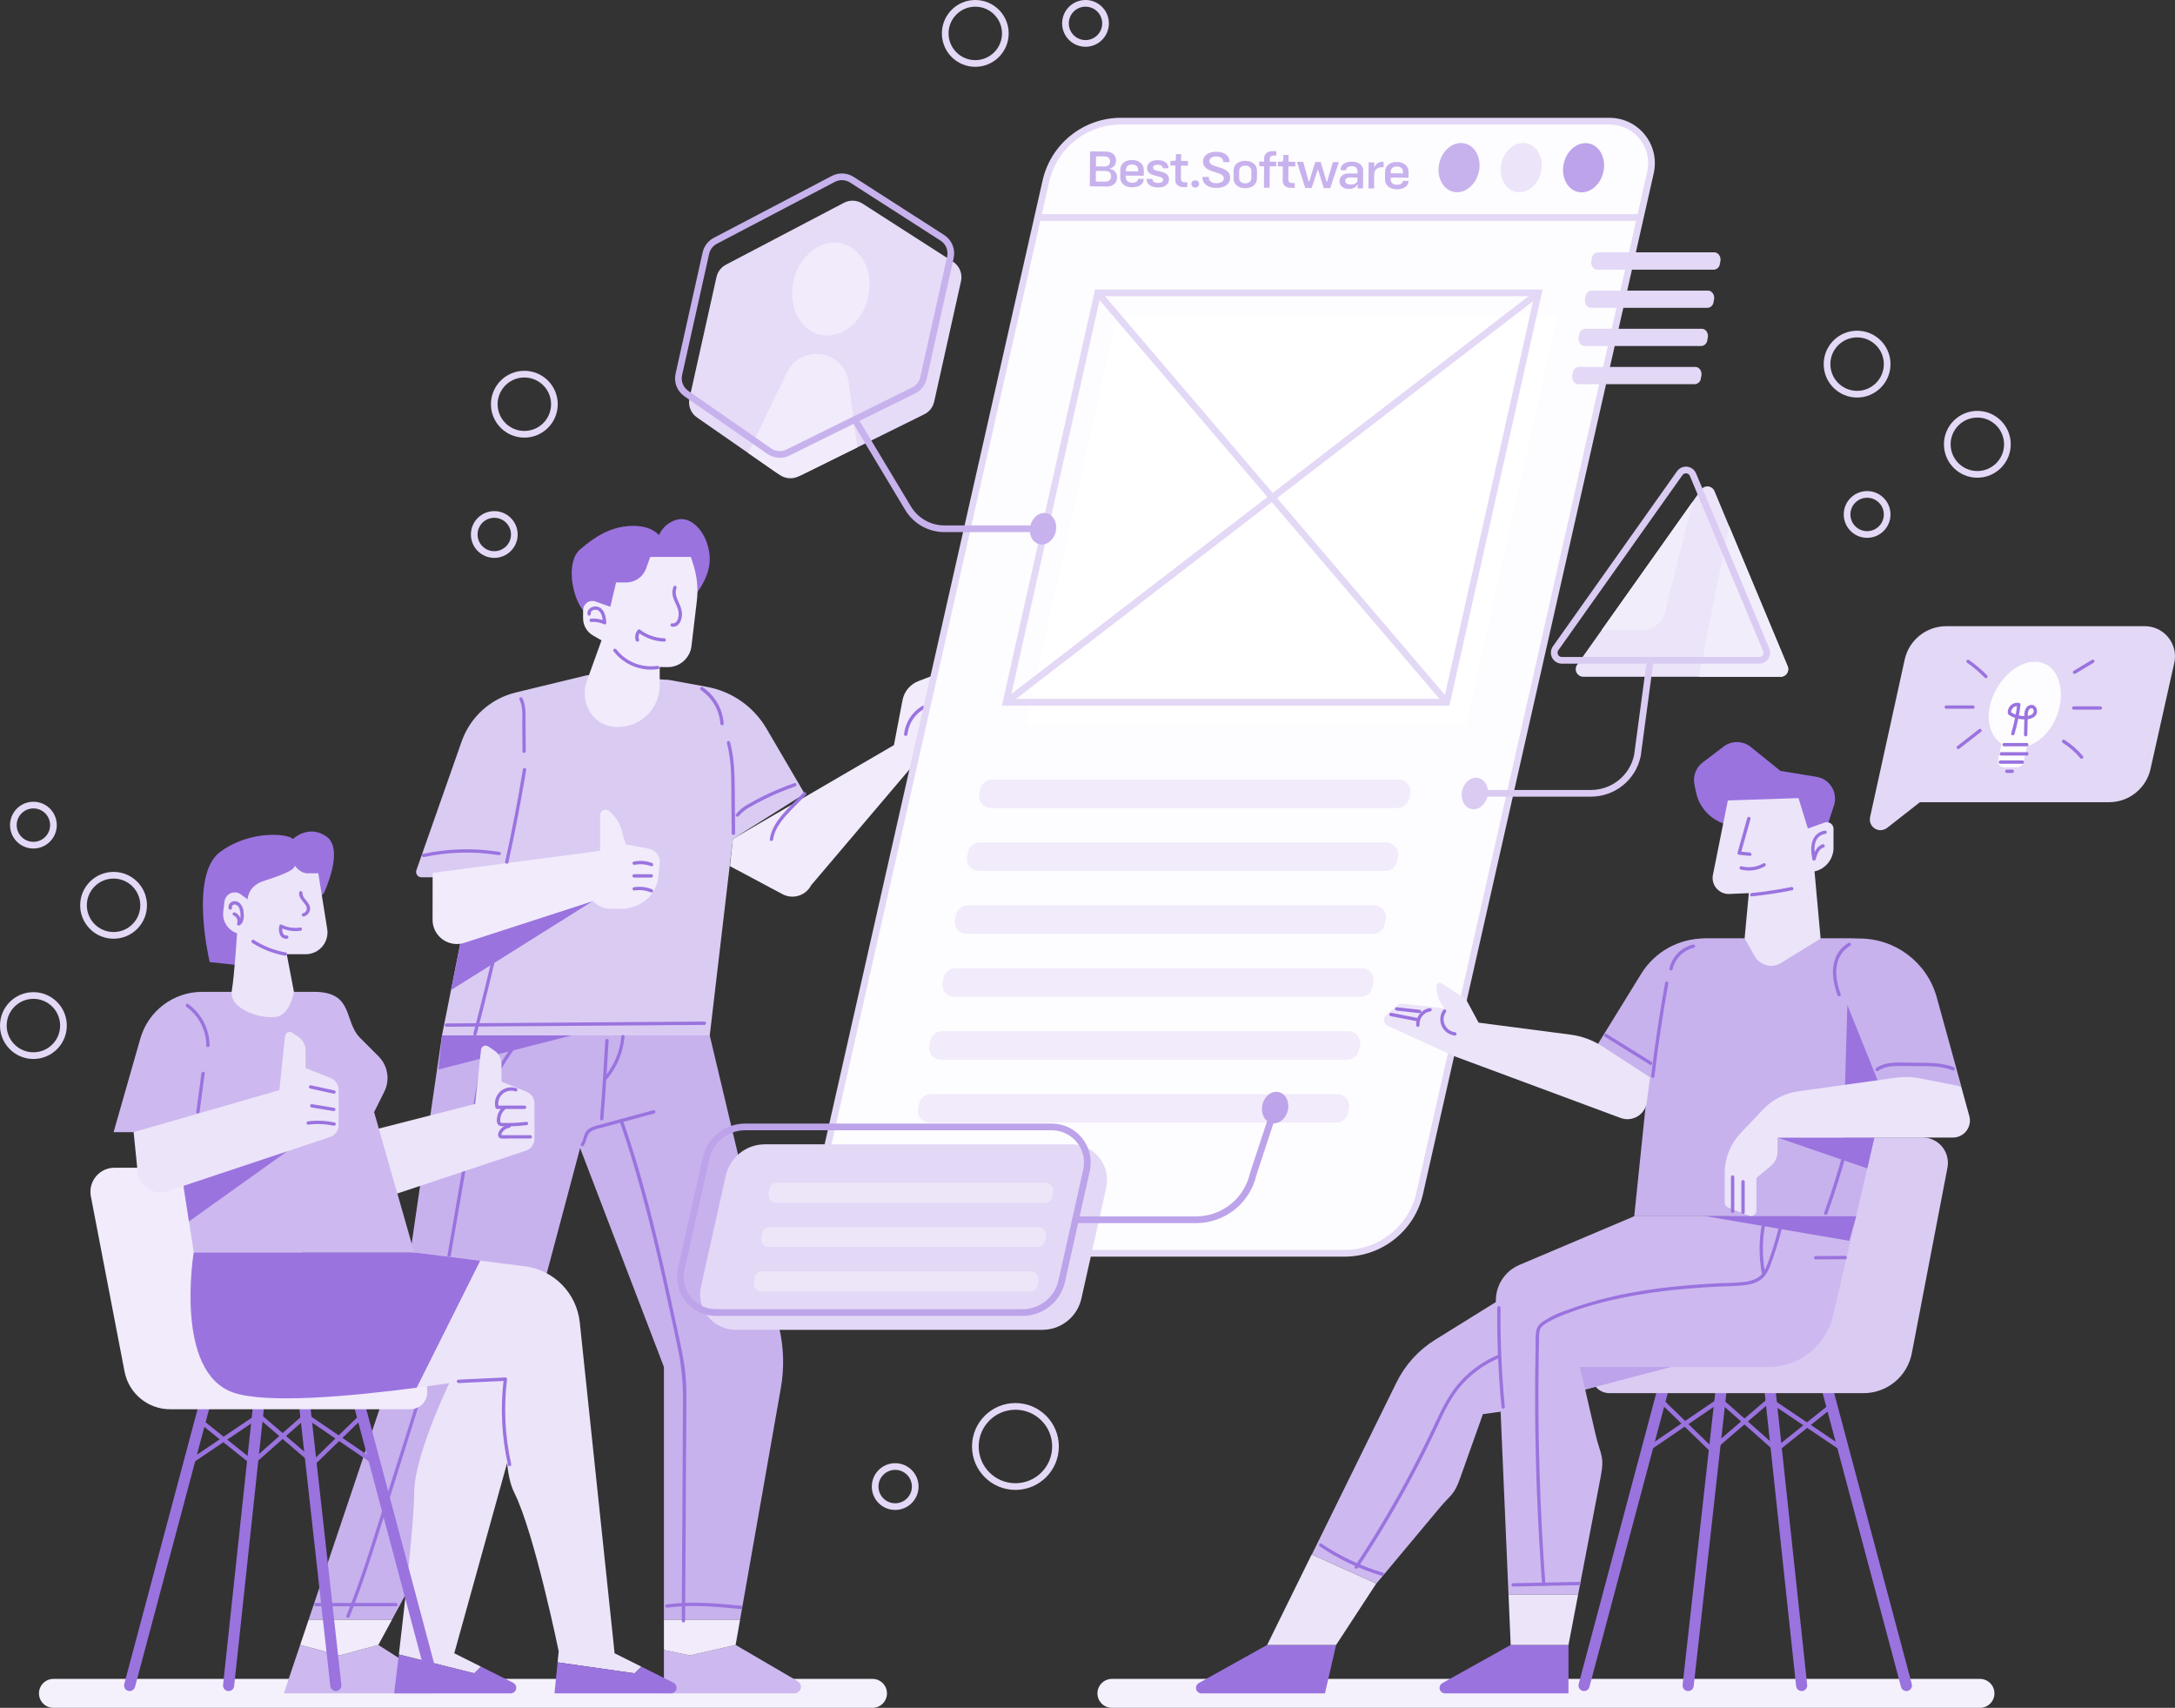 <?xml version="1.0" encoding="UTF-8"?> <svg xmlns="http://www.w3.org/2000/svg" id="Layer_1" width="976.73" height="766.86" viewBox="0 0 976.73 766.86"><rect x="0" y="0" width="976.73" height="766.86" fill="#333333" stroke="none"/><g id="a"><line x1="889.14" y1="760.36" x2="499.33" y2="760.36" style="fill:none; stroke:#f5f1fc; stroke-linecap:round; stroke-miterlimit:10; stroke-width:13px;"></line><line x1="391.81" y1="760.36" x2="24" y2="760.36" style="fill:none; stroke:#f5f1fc; stroke-linecap:round; stroke-miterlimit:10; stroke-width:13px;"></line><path d="M361.34,356.41l-17.13-29.26c-5.76-9.85-15.53-16.69-26.75-18.74l-17.07-3.12-36.58-2.15-32.21,7.8c-11.28,2.73-20.42,10.99-24.27,21.94l-20.33,57.83c-.45,1.25.21,2.63,1.46,3.08.26.09.53.14.81.14h23.35l-14.14,71h120.25l10.38-88.22,32.23-20.3h0Z" style="fill:#dacbf3;"></path><path d="M309.79,270.01s9.55-9.47,8.91-19.92-7.72-18.16-14.15-16.88c-3.85.83-7.07,3.47-8.64,7.08,0,0-3.19-4.43-12.38-4.15s-16.3,4.75-23,10.55-3.42,21.85,1.35,27.33,21.51,8.89,21.51,8.89l26.4-12.9h0Z" style="fill:#9a73df;"></path><path d="M312.93,269.8l-2.41,20.3c-.66,5.46-5.33,9.54-10.83,9.45l-3.43-.05v8.05c.08,9.99-7.69,18.28-17.66,18.86h-1.08c-4.52.2-8.86-1.8-11.64-5.37-3.37-4.41-4.23-10.24-2.28-15.44l6.52-18.06-3.81-2.19c-2.76-1.59-4.46-4.53-4.46-7.72v-3.64c0-2.29,1.86-4.15,4.15-4.15.47,0,.94.08,1.39.24l6.69,2.37,2.58-10.93h4.61c3.97,0,7.51-2.49,8.85-6.22l1.89-5.24h18.23l1.13,3.55c1.67,5.22,2.21,10.74,1.56,16.19h0Z" style="fill:#f1ebfb;"></path><polygon points="202.54 444.56 206.69 423.74 266.29 404.55 202.54 444.56" style="fill:#9a73df;"></polygon><path d="M194.29,391.94l75.21-9.9v-16c.01-1.36,1.12-2.45,2.48-2.44.55,0,1.09.19,1.52.54h0c2.72,2.22,4.69,5.22,5.65,8.6l1.83,6.38,10.34,1.93c3.12.58,5.27,3.45,4.95,6.61l-.61,5.94c-.67,6.6-5.39,12.08-11.82,13.72l-2.86.73h-6.78c-3.01,0-5.89-1.25-7.94-3.46h0l-57.74,18.76c-5.72,1.86-11.86-1.27-13.73-6.99-.35-1.09-.54-2.23-.53-3.37l.03-21.05h0Z" style="fill:#f1ebfb;"></path><path d="M350.66,623.25l-18.32,104.06h-34.19v-113.52l-37.64-98.29-27.22,102.22c-1.37,5.16-3.35,10.13-5.9,14.82l-51.39,94.77h-37.41l38.21-113.52,21.68-148.87h120.24l31.13,131c2.13,8.96,2.4,18.26.81,27.33Z" style="fill:#c7b2ed;"></path><path d="M194,760.36h-66.53l7.33-21.78,17.71,4.74,17.39-4.7,25.64,16.34c1.36.87,1.76,2.68.89,4.05-.53.83-1.45,1.34-2.43,1.35h0Z" style="fill:#cdb9ef;"></path><path d="M356.75,760.36h-58.6v-19.5l11.64,2.46,20.56-4.7,27.88,16.28c1.4.82,1.87,2.61,1.05,4.01-.53.9-1.49,1.45-2.53,1.45h0Z" style="fill:#cdb9ef;"></path><polygon points="176.03 727.31 169.9 738.62 152.51 743.32 134.8 738.58 138.59 727.31 176.03 727.31" style="fill:#f1ebfb;"></polygon><polygon points="332.34 727.31 330.35 738.62 309.79 743.32 298.15 740.86 298.15 727.31 332.34 727.31" style="fill:#f1ebfb;"></polygon><path d="M329.11,376.7l72.33-42.13,3.86-20.21c.75-3.9,3.47-7.14,7.18-8.55l7-2.67-9,39.91-46.22,54.45c-2.4,4.64-8.11,6.46-12.75,4.06-.04-.02-.07-.04-.11-.06l-23.6-12.57,1.31-12.23Z" style="fill:#f1ebfb;"></path><path d="M234.85,345.35c-2.27,13.92-4.94,27.77-8,41.54-.21.94,1.24,1.34,1.44.4,3.03-13.77,5.7-27.61,8-41.54.16-.94-1.29-1.35-1.44-.4Z" style="fill:#9a73df;"></path><path d="M330.13,374.2c-.06-7.06-.09-14.12-.18-21.18-.08-6.65-.36-13.35-2.1-19.8-.14-.39-.58-.59-.96-.44-.34.13-.54.48-.48.84,1.73,6.44,2,13.12,2,19.76.07,6.94.12,13.88.17,20.82,0,.41.34.75.75.75s.75-.34.75-.75h.05Z" style="fill:#9a73df;"></path><path d="M314.76,309.9c5.04,3.41,8.26,8.93,8.74,15,.07,1,1.57,1,1.5,0-.48-6.61-3.98-12.64-9.48-16.34-.81-.54-1.56.76-.76,1.3v.04h0Z" style="fill:#9a73df;"></path><path d="M233.32,314.16c1.66,3.31,1.19,7.45,1.22,11l.08,12.15c0,.41.34.75.75.75s.75-.34.75-.75l-.12-12.81c0-3.69.29-7.66-1.42-11.06-.43-.86-1.72-.1-1.29.76l.03-.04h0Z" style="fill:#9a73df;"></path><path d="M190.38,384.85c11.05-2.37,22.44-2.67,33.6-.86.94.16,1.35-1.29.4-1.44-11.42-1.86-23.09-1.57-34.4.86-.94.2-.54,1.65.4,1.44Z" style="fill:#9a73df;"></path><path d="M356.78,351.63c-4.9,1.68-9.69,3.69-14.33,6-2.26,1.12-4.5,2.32-6.68,3.6-2.04,1.09-3.83,2.59-5.27,4.39-.57.78.73,1.53,1.3.76,1.45-1.74,3.24-3.16,5.27-4.17,2.11-1.21,4.27-2.36,6.45-3.44,4.42-2.18,8.98-4.08,13.65-5.68.91-.32.52-1.77-.39-1.45h0Z" style="fill:#9a73df;"></path><path d="M200.45,461.04l45.23-.33,45.23-.33,25.42-.18c.41,0,.75-.34.75-.75s-.34-.75-.75-.75l-45.23.32-45.23.33-25.42.19c-.41,0-.75.34-.75.75s.34.75.75.75h0Z" style="fill:#9a73df;"></path><path d="M222.76,422.5c-3.17,13.93-6.57,27.79-10.19,41.6-.08.41.19.8.6.88.36.07.71-.13.84-.48,3.63-13.81,7.02-27.68,10.19-41.61.22-.94-1.23-1.34-1.44-.4h0Z" style="fill:#9a73df;"></path><path d="M262,514.5c1.58-1.93,1.24-5,3.4-6.47,1.24-.71,2.59-1.2,4-1.46l4.84-1.31,19.53-5.29c.4-.11.64-.52.52-.92-.11-.4-.52-.64-.92-.53l-20.25,5.49-5,1.34c-1.27.29-2.48.78-3.59,1.46-.99.7-1.73,1.69-2.11,2.83-.47,1.26-.6,2.73-1.48,3.8-.61.74.45,1.8,1.06,1.06h0Z" style="fill:#9a73df;"></path><path d="M271.82,467.22c-.63,11.71-1.41,23.41-2.35,35.12-.08,1,1.43,1,1.5,0,.94-11.7,1.72-23.41,2.35-35.12.05-1-1.45-1-1.5,0Z" style="fill:#9a73df;"></path><path d="M279,465.5c-.57,6.58-3.15,12.82-7.39,17.88-.62.74.44,1.8,1.06,1.06,4.48-5.36,7.19-11.98,7.78-18.94.09-1-1.41-1-1.5,0h.05Z" style="fill:#9a73df;"></path><path d="M217.38,468.22c-2.95,17.13-5.89,34.25-8.84,51.37-2.95,17.12-5.91,34.33-8.89,51.62-2.89,16.83-5.22,33.81-10.17,50.19-5,16.57-10.35,33.06-15.54,49.58-5.12,16.32-10,32.76-16.12,48.75-.74,1.94-1.51,3.88-2.29,5.81-.36.9,1.09,1.29,1.45.4,6.38-15.74,11.33-32,16.41-48.19,5.22-16.67,10.44-33.31,15.67-49.94,2.63-8.02,4.81-16.18,6.51-24.44,1.63-8.45,3-17,4.44-25.44,2.95-17.12,5.89-34.24,8.84-51.36l8.88-51.62,1.09-6.33c.16-.94-1.28-1.35-1.44-.4h0Z" style="fill:#9a73df;"></path><path d="M213.82,497.86c2.9-3.47,5.12-7.55,7.42-11.42,2.78-4.69,5.5-9.43,8.65-13.88,1.23-1.88,2.7-3.6,4.36-5.12.73-.63-.33-1.68-1.06-1.06-1.45,1.31-2.75,2.79-3.86,4.4-1.51,2.05-2.89,4.18-4.24,6.34-2.89,4.64-5.58,9.41-8.47,14.06-1.15,1.96-2.44,3.84-3.86,5.62-.62.73.44,1.8,1.06,1.06h0Z" style="fill:#9a73df;"></path><path d="M278.24,503.41c4.8,13.73,8.86,27.71,12.48,41.79s6.81,28.31,9.89,42.54c1.54,7.16,3.19,14.31,4.53,21.5,1.24,7.37,1.76,14.85,1.56,22.32-.09,15.14-.17,30.28-.26,45.42l-.27,45.2v5.6c0,.41.34.75.75.75s.75-.34.75-.75h0l.27-45.43.26-45.42c0-7.41.31-14.87-.64-22.23s-2.71-14.47-4.25-21.65c-3.06-14.31-6.2-28.6-9.73-42.8s-7.46-28.27-12.11-42.12c-.58-1.71-1.16-3.42-1.75-5.11-.32-.91-1.77-.52-1.45.39h-.03Z" style="fill:#9a73df;"></path><path d="M299.66,721.87c10.94-1.48,22-.43,32.94.6,1,.09.95-1.41,0-1.5-11.08-1.05-22.25-2.05-33.34-.55-.95.13-.55,1.58.4,1.45Z" style="fill:#9a73df;"></path><path d="M141.83,721.25h36c.41,0,.75-.34.75-.75s-.34-.75-.75-.75h-36c-.41,0-.75.34-.75.75s.34.75.75.75Z" style="fill:#9a73df;"></path><path d="M285,388.32c2.47-.5,5.04-.29,7.39.62.4.11.81-.12.92-.52.1-.4-.13-.8-.52-.92-2.61-.99-5.46-1.2-8.19-.63-.95.19-.55,1.64.4,1.45h0Z" style="fill:#9a73df;"></path><path d="M284.76,394.04h7.71c.41,0,.75-.34.75-.75s-.34-.75-.75-.75h-7.71c-.41,0-.75.34-.75.75s.34.75.75.75Z" style="fill:#9a73df;"></path><path d="M285,399.83c2.48-.37,5.01-.07,7.33.88.4.11.81-.12.93-.52.09-.4-.14-.81-.53-.93-2.58-1.02-5.38-1.33-8.12-.88-.4.11-.64.53-.53.93.12.39.52.62.92.52Z" style="fill:#9a73df;"></path><path d="M360.81,355.88c-3.06,3.34-6.44,6.36-9.37,9.82-2.75,3.24-5.18,6.89-5.75,11.19-.12,1,1.38.94,1.5,0,.54-4.14,3.2-7.73,5.87-10.79s5.94-6,8.81-9.16c.65-.71-.41-1.77-1.06-1.06h0Z" style="fill:#9a73df;"></path><path d="M407.51,329.7c.52-4.79,3.3-9.04,7.49-11.42.36-.21.48-.67.27-1.03-.21-.36-.67-.48-1.03-.27-4.64,2.66-7.7,7.4-8.24,12.72-.09,1,1.41.95,1.5,0h.01Z" style="fill:#9a73df;"></path><path d="M295.16,298.98c-7,1.03-14.02-1.78-18.37-7.37-.58-.75-1.88,0-1.3.76,4.72,6.14,12.41,9.23,20.07,8.06.95-.15.54-1.6-.4-1.45h0Z" style="fill:#9a73df;"></path><path d="M265.34,275.44v-.11c0-.12,0,.11,0,0v-.21c0-.12,0,.11,0,0s0-.07,0-.1.09-.27,0-.13l.09-.17s.13-.19.09-.14l.1-.11.2-.18c.06-.06,0,0,0,0l.12-.08c.06-.04.12-.08.19-.11.07-.04.14-.08.22-.12.08,0,0,0,0,0l.14-.05c.17-.05.34-.1.51-.13,0,0,.22,0,.11,0h.3c.62-.04,1.22.19,1.65.63.59.6,1.01,1.35,1.22,2.16.27.98.44,1.99.51,3l1.13-.65c-2.01-.93-4.23-1.34-6.44-1.17-.41,0-.75.34-.75.75s.34.75.75.75c1.95-.16,3.9.19,5.68,1,.46.22,1.19,0,1.13-.64-.2-2.19-.51-4.7-2.21-6.29-1.46-1.33-3.68-1.39-5.21-.14-.83.62-1.23,1.67-1,2.69.21.94,1.66.54,1.45-.4l.02-.05h0Z" style="fill:#9a73df;"></path><path d="M302.48,263.4c-.68,1.67-.69,3.54-.05,5.23.59,1.83,1.65,3.5,2.14,5.36s.18,6.22-2.74,5.92c-1-.1-.95,1.4,0,1.5,3.2.33,4.52-3.25,4.46-5.87-.15-1.75-.66-3.45-1.49-5-.86-1.94-1.94-4.29-1-6.4.38-.88-.91-1.64-1.29-.76l-.03.02h0Z" style="fill:#9a73df;"></path><path d="M298.26,286.6c-3.95-.15-7.77-1.51-10.92-3.9-.3-.17-.67-.12-.91.12-1.12,1.32-1.47,3.13-.91,4.77.32.91,1.77.52,1.45-.4-.42-1.12-.21-2.38.53-3.31l-.91.12c3.38,2.53,7.45,3.96,11.67,4.1,1,0,1-1.46,0-1.5Z" style="fill:#9a73df;"></path><polygon points="198.48 464.92 256.69 464.92 196.9 480.23 198.48 464.92" style="fill:#9a73df;"></polygon><path d="M384.39,562.76h219.47c16.2-.03,30.22-11.29,33.73-27.11l103.61-458.26c2.28-10.18-4.13-20.27-14.3-22.55-1.33-.3-2.7-.45-4.07-.45h-219.47c-16.2.03-30.21,11.29-33.73,27.1l-103.63,458.21c-2.3,10.18,4.08,20.29,14.25,22.59,1.36.31,2.74.46,4.14.47h0Z" style="fill:#fdfcfe; stroke:#e3d8f6; stroke-miterlimit:10; stroke-width:3px;"></path><line x1="736.66" y1="97.66" x2="466" y2="97.66" style="fill:none; stroke:#e3d8f6; stroke-miterlimit:10; stroke-width:3px;"></line><ellipse cx="711.13" cy="75.31" rx="11.15" ry="9.09" transform="translate(471.66 749.13) rotate(-76.48)" style="fill:#bca3ea;"></ellipse><path d="M674.31,73.09c-1.46,6,1.31,11.81,6.19,13s10-2.67,11.47-8.66-1.3-11.8-6.18-13-10.02,2.68-11.48,8.66Z" style="fill:#ece4f9;"></path><path d="M646.38,73.09c-1.46,6,1.31,11.81,6.18,13s10-2.67,11.48-8.66-1.31-11.8-6.18-13-10.02,2.68-11.48,8.66Z" style="fill:#c7b2ed;"></path><path d="M445,362.8h182.6c2.49-.01,4.65-1.75,5.19-4.18l.46-2.07c.65-2.88-1.15-5.74-4.03-6.39-.38-.09-.77-.13-1.16-.13h-182.57c-2.49,0-4.65,1.74-5.19,4.17l-.46,2.08c-.65,2.88,1.15,5.74,4.03,6.39.37.08.75.13,1.13.13Z" style="fill:#f1ebfb;"></path><path d="M439.53,391.05h182.57c2.49,0,4.65-1.74,5.19-4.17l.46-2.08c.65-2.88-1.15-5.74-4.03-6.39-.38-.09-.77-.13-1.16-.13h-182.56c-2.5,0-4.66,1.74-5.2,4.18l-.46,2.08c-.65,2.87,1.15,5.73,4.02,6.38.38.09.78.13,1.17.13h0Z" style="fill:#f1ebfb;"></path><path d="M434,419.31h182.6c2.49,0,4.65-1.74,5.19-4.17l.47-2.08c.65-2.88-1.17-5.74-4.05-6.39-.38-.08-.76-.13-1.15-.13h-182.56c-2.49,0-4.65,1.74-5.19,4.17l-.47,2.08c-.65,2.88,1.15,5.74,4.03,6.39.37.08.75.13,1.13.13h0Z" style="fill:#f1ebfb;"></path><path d="M428.53,447.56h182.57c2.49,0,4.65-1.74,5.19-4.17l.47-2.08c.65-2.87-1.15-5.73-4.02-6.38-.38-.09-.78-.13-1.17-.13h-182.57c-2.49,0-4.65,1.74-5.19,4.17l-.47,2.08c-.65,2.87,1.15,5.73,4.02,6.38.38.09.78.13,1.17.13h0Z" style="fill:#f1ebfb;"></path><path d="M422.48,475.82h182.57c2.49,0,4.65-1.74,5.19-4.17l.47-2.08c.65-2.88-1.17-5.74-4.05-6.39-.38-.08-.76-.13-1.15-.13h-182.51c-2.49,0-4.65,1.74-5.19,4.17l-.47,2.08c-.65,2.88,1.15,5.74,4.03,6.39.37.08.74.13,1.11.13h0Z" style="fill:#f1ebfb;"></path><path d="M417.54,504.07h182.57c2.49,0,4.65-1.74,5.19-4.17l.46-2.08c.65-2.87-1.15-5.73-4.02-6.38-.38-.09-.78-.13-1.17-.13h-182.57c-2.49,0-4.65,1.74-5.19,4.17l-.46,2.08c-.65,2.87,1.15,5.73,4.02,6.38.38.09.78.13,1.17.13Z" style="fill:#f1ebfb;"></path><polygon points="460.47 325.5 658.35 325.5 699.5 141.68 501.62 141.68 460.47 325.5" style="fill:#fff;"></polygon><polygon points="451.81 315.32 649.69 315.32 690.84 131.5 492.96 131.5 451.81 315.32" style="fill:none; stroke:#e3d8f6; stroke-miterlimit:10; stroke-width:3px;"></polygon><line x1="492.96" y1="131.5" x2="649.69" y2="315.32" style="fill:none; stroke:#e3d8f6; stroke-miterlimit:10; stroke-width:3px;"></line><line x1="690.84" y1="131.5" x2="451.81" y2="315.32" style="fill:none; stroke:#e3d8f6; stroke-miterlimit:10; stroke-width:3px;"></line><path d="M717.33,121.1h52.32c1.39-.09,2.52-1.15,2.69-2.53l.24-1.26c.39-2-.92-4-2.69-4h-52.32c-1.39.09-2.51,1.15-2.68,2.53l-.25,1.26c-.38,2.07.93,4,2.69,4Z" style="fill:#e3d8f6;"></path><path d="M714.49,138.23h52.32c1.39-.09,2.51-1.15,2.68-2.53l.25-1.26c.38-2-.93-3.95-2.69-3.95h-52.32c-1.39.09-2.52,1.15-2.69,2.53l-.24,1.26c-.39,2.03.92,3.95,2.69,3.95Z" style="fill:#e3d8f6;"></path><path d="M711.64,155.37h52.36c1.39-.09,2.52-1.15,2.69-2.53l.24-1.27c.39-2-.92-3.95-2.69-3.95h-52.36c-1.39.09-2.52,1.15-2.69,2.53l-.24,1.26c-.38,2.03.93,3.96,2.69,3.96Z" style="fill:#e3d8f6;"></path><path d="M708.8,172.5h52.32c1.38-.09,2.51-1.15,2.68-2.53l.24-1.26c.39-2-.92-3.95-2.68-3.95h-52.36c-1.39.09-2.52,1.15-2.69,2.53l-.24,1.26c-.35,2.02.93,3.95,2.73,3.95Z" style="fill:#e3d8f6;"></path><ellipse cx="662.3" cy="356.29" rx="7.14" ry="5.82" transform="translate(161.05 916.94) rotate(-76.48)" style="fill:#dacbf3;"></ellipse><path d="M711,303.88h88.61c1.89,0,3.42-1.54,3.42-3.42,0-.45-.09-.9-.27-1.32l-32.85-78.64c-.73-1.74-2.73-2.57-4.47-1.84-.59.25-1.11.66-1.48,1.18l-55.73,78.66c-1.08,1.55-.71,3.68.84,4.76.57.4,1.24.61,1.93.62h0Z" style="fill:#ece4f9;"></path><path d="M799.63,303.88c1.89,0,3.42-1.54,3.42-3.42,0-.45-.09-.9-.27-1.32l-26.33-63-13.51,67.74h36.69Z" style="fill:#f2edfb;"></path><path d="M719.27,282.91h18.27c4.79,0,8.96-3.26,10.12-7.9l12.41-49.67-40.8,57.57Z" style="fill:#f2edfb;"></path><path d="M701.39,296.5h88.61c1.89,0,3.42-1.53,3.42-3.42,0-.45-.09-.91-.27-1.32l-32.88-78.63c-.73-1.74-2.73-2.57-4.47-1.84-.59.25-1.11.66-1.48,1.18l-55.73,78.63c-1.09,1.54-.73,3.68.81,4.77.58.41,1.27.63,1.98.63h.01Z" style="fill:none; stroke:#dacbf3; stroke-miterlimit:10; stroke-width:3px;"></path><path d="M741.09,296.27l-5.77,43c-2.06,9.87-10.77,16.94-20.85,16.94h-52.21" style="fill:none; stroke:#dacbf3; stroke-miterlimit:10; stroke-width:3px;"></path><path d="M379,91.05l-53,27.8c-2.16,1.13-3.71,3.15-4.24,5.53l-12.14,54.46c-.73,3.28.6,6.68,3.36,8.6l37.24,25.86c2.47,1.72,5.69,1.96,8.39.62l56.47-27.9c2.25-1.11,3.87-3.17,4.42-5.62l12.06-54.12c.76-3.39-.68-6.9-3.61-8.78l-40.62-26.08c-2.51-1.61-5.69-1.75-8.33-.37h0Z" style="fill:#e6dcf7;"></path><ellipse cx="373.11" cy="129.81" rx="21.06" ry="17.17" transform="translate(159.67 462.23) rotate(-76.48)" style="fill:#f1ebfb;"></ellipse><path d="M385,200.89l-3.88-29.21c-1.91-14.43-21.4-17.55-27.72-4.44l-17.45,36.15,12.86,8.93c3.34,2.32,7.69,2.65,11.34.84l24.85-12.27h0Z" style="fill:#f1ebfb;"></path><path d="M374.23,80.33l-53,27.8c-2.16,1.13-3.71,3.15-4.24,5.53l-12.14,54.45c-.74,3.29.59,6.69,3.36,8.61l37.23,25.86c2.48,1.72,5.7,1.96,8.4.62l56.47-27.9c2.24-1.11,3.86-3.18,4.41-5.62l12.07-54.12c.76-3.39-.68-6.9-3.61-8.78l-40.62-26.08c-2.51-1.61-5.69-1.75-8.33-.37h0Z" style="fill:none; stroke:#c7b2ed; stroke-linecap:round; stroke-linejoin:round; stroke-width:3px;"></path><path d="M383.87,188.37l23.91,39.81c3.44,5.74,9.64,9.25,16.33,9.24h44.25" style="fill:none; stroke:#c7b2ed; stroke-linecap:round; stroke-linejoin:round; stroke-width:3px;"></path><path d="M462.71,236.03c-.94,3.83.84,7.56,4,8.33s6.41-1.71,7.35-5.54-.84-7.56-4-8.33-6.41,1.71-7.35,5.54Z" style="fill:#c7b2ed;"></path><path d="M330.41,597.13h137.65c8.43,0,15.73-5.84,17.57-14.07l11.14-49.75c1.93-8.62-3.5-17.18-12.12-19.1-1.14-.26-2.31-.38-3.49-.39h-137.65c-8.44,0-15.76,5.85-17.59,14.09l-11.13,49.72c-1.93,8.62,3.49,17.18,12.11,19.11,1.15.26,2.33.39,3.51.39h0Z" style="fill:#e3d8f6;"></path><path d="M321.55,589.36h137.66c8.43,0,15.73-5.84,17.57-14.07l11.14-49.79c1.93-8.62-3.5-17.18-12.12-19.1-1.14-.26-2.31-.38-3.49-.39h-137.65c-8.44,0-15.76,5.85-17.59,14.09l-11.13,49.72c-1.96,8.62,3.45,17.19,12.06,19.14,1.16.26,2.35.4,3.55.4h0Z" style="fill:none; stroke:#bca3ea; stroke-miterlimit:10; stroke-width:3px;"></path><path d="M348.35,540.07h121.19c1.61-.1,2.92-1.34,3.12-2.94l.28-1.46c.45-2.35-1.07-4.59-3.12-4.59h-121.19c-1.61.1-2.93,1.34-3.12,2.94l-.28,1.46c-.45,2.36,1.07,4.59,3.12,4.59Z" style="fill:#ede6f9;"></path><path d="M345,559.97h121.2c1.61-.11,2.92-1.34,3.12-2.94l.28-1.46c.45-2.35-1.07-4.59-3.12-4.59h-121.16c-1.61.11-2.92,1.34-3.12,2.94l-.28,1.46c-.45,2.36,1.08,4.59,3.08,4.59Z" style="fill:#ede6f9;"></path><path d="M341.74,579.87h121.19c1.61-.1,2.92-1.34,3.12-2.94l.28-1.46c.45-2.35-1.07-4.59-3.12-4.59h-121.21c-1.61.1-2.93,1.34-3.12,2.94l-.28,1.46c-.43,2.35,1.09,4.59,3.14,4.59h0Z" style="fill:#ede6f9;"></path><path d="M572.6,497.33l-9.81,29.83c-2.72,12.02-13.39,20.55-25.71,20.55h-54.08" style="fill:none; stroke:#bca3ea; stroke-linecap:round; stroke-linejoin:round; stroke-width:3px;"></path><path d="M566.94,495.93c-.93,3.83.84,7.56,4,8.33s6.42-1.71,7.35-5.54-.84-7.56-4-8.33-6.41,1.71-7.35,5.54Z" style="fill:#bca3ea;"></path><line x1="746.81" y1="623.9" x2="711.35" y2="756.82" style="fill:none; stroke:#9a73df; stroke-linecap:round; stroke-miterlimit:10; stroke-width:5px;"></line><line x1="772.93" y1="623.9" x2="758.1" y2="756.82" style="fill:none; stroke:#9a73df; stroke-linecap:round; stroke-miterlimit:10; stroke-width:5px;"></line><line x1="794.82" y1="623.9" x2="809.07" y2="756.82" style="fill:none; stroke:#9a73df; stroke-linecap:round; stroke-miterlimit:10; stroke-width:5px;"></line><line x1="820.65" y1="623.9" x2="856.11" y2="756.82" style="fill:none; stroke:#9a73df; stroke-linecap:round; stroke-miterlimit:10; stroke-width:5px;"></line><polyline points="739.59 650.95 772.41 628.57 797.72 650.95 822.56 631.05 827.87 650.95 794.69 628.57 768.64 650.95 745.56 628.57" style="fill:none; stroke:#9a73df; stroke-linecap:round; stroke-miterlimit:10; stroke-width:2px;"></polyline><path d="M874.54,524.36l-16,83.28c-2,10.4-11.1,17.92-21.69,17.92h-114.07c-4.5,0-8.14-3.64-8.14-8.14h0c0-14.61,11.84-26.45,26.45-26.45h0c8.18,0,15.64-4.66,19.24-12l30.55-61.87c1.92-3.9,5.89-6.37,10.24-6.37h62.2c6.31,0,11.43,5.11,11.43,11.43,0,.74-.07,1.48-.21,2.2h0Z" style="fill:#dacbf3;"></path><path d="M744.89,439.83l-11,106.27h99.64l21.89-94.34c3.09-13.31-5.19-26.62-18.51-29.71-1.84-.43-3.72-.64-5.6-.64h-66.01c-10.52,0-19.33,7.96-20.41,18.42h0Z" style="fill:#c7b2ed;"></path><path d="M780.21,370.86h0c-8.98-.01-16.73-6.32-18.57-15.11l-.72-3.49c-.78-3.74.66-7.59,3.7-9.9l9.41-7.14c3.63-2.76,8.67-2.68,12.21.19l13.26,10.73,16.27,2.68c5.39.89,9.05,5.98,8.16,11.38-.08.5-.2.98-.36,1.46l-4.14,12.74h-34.07l-5.15-3.54Z" style="fill:#9a73df;"></path><path d="M775.92,359.42l-6.69,33.37c-.78,3.9,1.75,7.7,5.65,8.49.56.11,1.13.16,1.71.13l8.76-.37-1.9,20.37,4.58,8c2.32,4.06,7.5,5.47,11.56,3.14.08-.05.16-.09.24-.14l17.75-11-2.73-30.12h0c4.99-1.11,8.53-5.53,8.53-10.64v-8.44c.02-1.66-1.31-3.01-2.97-3.03-.35,0-.7.05-1.03.17l-7.51,2.68-4.22-13.67-31.73,1.06h0Z" style="fill:#ece4f9;"></path><path d="M783.45,421.41l-32,66.38-36.86-14.15,22.41-36.37c6.06-9.86,16.8-15.86,28.37-15.86h18.08Z" style="fill:#c7b2ed;"></path><path d="M817.58,421.41h17.47c16.21,0,30.42,10.84,34.71,26.47l11,39.91h-36.47l-26.71-66.38Z" style="fill:#c7b2ed;"></path><path d="M600,738.62l-5,21.74h-55.45c-1.36,0-2.47-1.1-2.47-2.47,0-.9.49-1.73,1.27-2.16l30.65-17.11h31,0Z" style="fill:#9a73df;"></path><polygon points="829.59 451.26 827.87 510.78 798.23 510.78 838.55 524.65 841.76 510.78 844.28 487.79 829.59 451.26" style="fill:#9a73df;"></polygon><path d="M833.57,546.1l-10.57,44.94-.73,3.09c-2.8,11.85-41.08,13-53.14,14.73l-95.2,25-8,1.12-10.3,28.94c-2.68,7.52-4,7-9.11,13.1l-28.42,34-29-13,38.05-77.33c3.87-7.86,9.87-14.47,17.31-19.09l27.37-17,62.17-38.52,99.57.02h0Z" style="fill:#cdb9ef;"></path><path d="M705.2,464.57l-41.2-5.38-5.75-10.64-10.86-7c-.68-.45-1.6-.26-2.05.43-.16.24-.24.52-.24.81h0c0,3.33,1.05,6.58,3,9.28l.53.74-18.73-2.17c-.81-.08-1.62.17-2.24.69l-5.14,4.37c-1.23,1.11-1.33,3.01-.22,4.24.25.28.56.51.9.68l29.93,13.65,74.64,27.72c4.54,1.69,9.59-.62,11.28-5.16.23-.62.39-1.25.47-1.91l1.48-11.16-21.55-14c-4.31-2.77-9.17-4.54-14.25-5.19h0Z" style="fill:#ece4f9;"></path><polygon points="618.05 711.03 600.01 738.62 569.04 738.62 589.03 698 618.05 711.03" style="fill:#ece4f9;"></polygon><path d="M704.36,738.62v21.74h-55.43c-1.36,0-2.47-1.1-2.47-2.47,0-.9.49-1.73,1.27-2.16l30.68-17.11h25.95,0Z" style="fill:#9a73df;"></path><path d="M833.57,546.1l-10.57,44.94c-3.15,13.33-15.04,22.75-28.74,22.75h-84.76l3.39,14.63,3.67,15.81c2.13,9.16,4.08,9.42,2.31,18.66l-10.18,53.11h-31.26l-3.55-82.12-2.12-49.18v-.08c-.29-7.21,3.92-13.84,10.56-16.65l51.61-21.87h99.64Z" style="fill:#cdb9ef;"></path><polygon points="708.69 716 704.36 738.62 678.41 738.62 677.43 716 708.69 716" style="fill:#ece4f9;"></polygon><polygon points="711.84 623.9 709.5 613.79 750.32 613.79 711.84 623.9" style="fill:#bca3ea;"></polygon><path d="M747.76,441.26c-2.53,13.94-4.62,27.94-6.29,42-.11,1,1.39,1,1.5,0,1.65-13.94,3.73-27.81,6.24-41.62.17-.95-1.27-1.35-1.45-.4v.02Z" style="fill:#9a73df;"></path><path d="M830.08,423.4c-3.44,1.99-5.84,5.39-6.57,9.3-1,4.75.09,9.64,1.64,14.13.31.91,1.76.52,1.45-.39-1.44-4.15-2.56-8.67-1.7-13.06.57-3.64,2.75-6.83,5.93-8.69.85-.45.1-1.75-.75-1.29h0Z" style="fill:#9a73df;"></path><path d="M751.12,435.22c1.08-4.79,4.81-8.53,9.59-9.64.95-.21.55-1.66-.39-1.45-5.29,1.24-9.42,5.39-10.64,10.69-.21.94,1.24,1.34,1.44.4h0Z" style="fill:#9a73df;"></path><path d="M627.22,453.78l10.3,1.14c.41,0,.75-.34.75-.75s-.34-.75-.75-.75l-10.3-1.14c-.41,0-.74.32-.75.73v.02c.01.41.34.74.75.75Z" style="fill:#9a73df;"></path><path d="M624.46,456.26l11.54,2.24c.94.19,1.34-1.25.4-1.44l-11.55-2.29c-.94-.18-1.34,1.26-.4,1.45v.04h.01Z" style="fill:#9a73df;"></path><path d="M637.48,460.35c-.29-2.99,1.77-5.69,4.72-6.21.41-.02.73-.34.75-.75,0-.41-.34-.75-.75-.75-3.78.52-6.51,3.9-6.22,7.71,0,.41.34.75.75.75s.75-.34.75-.75Z" style="fill:#9a73df;"></path><path d="M648.07,453.6c-2.28,3.34-1.42,7.88,1.92,10.16,1,.68,2.16,1.11,3.36,1.23.41,0,.75-.34.75-.75s-.34-.74-.75-.75c-3.18-.41-5.43-3.32-5.03-6.5.12-.95.47-1.85,1.03-2.63.54-.8-.76-1.55-1.3-.76h.02Z" style="fill:#9a73df;"></path><path d="M672.36,587.21c-.14,14.87.5,29.74,1.91,44.55.09,1,1.6,1,1.5,0-1.41-14.81-2.05-29.68-1.91-44.55,0-.41-.34-.75-.75-.75s-.75.34-.75.75Z" style="fill:#9a73df;"></path><path d="M799.55,547.95c-.89,4-1.95,7.94-3.16,11.83-.6,1.92-1.25,3.83-1.93,5.72-.59,1.84-1.35,3.62-2.27,5.32-1.76,2.93-4.87,4.17-8.12,4.68-3.62.41-7.25.63-10.89.65-15.87.75-31.76,2.22-47.3,5.63-7.78,1.69-15.43,3.93-22.88,6.72-3.62,1.2-7.07,2.88-10.25,5-1.32.83-2.31,2.1-2.79,3.59-.34,1.96-.45,3.95-.34,5.94-.36,17.02-.34,34.05.07,51.09.41,17.04,1.2,34.04,2.37,51,.14,2.11.29,4.22.45,6.32.07,1,1.57,1,1.5,0-1.26-16.98-2.14-33.98-2.65-51s-.63-34.04-.36-51.07c0-2.12.07-4.23.12-6.34,0-1,0-2,.07-3-.06-1.01.07-2.03.36-3,.65-1.67,2.56-2.71,4-3.57,1.7-.98,3.48-1.83,5.3-2.56,7.36-2.95,14.94-5.31,22.67-7.06,15.52-3.64,31.44-5.26,47.34-6.08,3.74-.19,7.51-.21,11.25-.53,3.07-.27,6.27-.87,8.78-2.78,2.79-2.12,3.88-5.55,5-8.72,1.37-3.78,2.57-7.63,3.61-11.52.52-1.94,1-3.9,1.43-5.86.21-.94-1.24-1.34-1.45-.4h.07Z" style="fill:#9a73df;"></path><path d="M791.42,548.5c-1.59,7.75-1.66,15.74-.19,23.51.18,1,1.63.55,1.45-.39-1.42-7.51-1.35-15.23.19-22.72.19-.94-1.25-1.35-1.45-.4Z" style="fill:#9a73df;"></path><path d="M815.36,565.5l13.28-.08c.41,0,.75-.34.75-.75s-.34-.75-.75-.75h0l-13.28.08c-.41,0-.75.34-.75.75s.34.75.75.75Z" style="fill:#9a73df;"></path><path d="M673,608.27c-6.24,2.57-11.86,6.43-16.52,11.31-5.17,5.44-8.5,12-11.65,18.73-6.72,14.4-14.1,28.46-22.15,42.18-4.55,7.73-9.31,15.34-14.27,22.82-.53.8.76,1.56,1.3.76,8.67-13.05,16.69-26.49,24.08-40.31,3.68-6.88,7.2-13.84,10.55-20.89,3.24-6.81,6.17-13.89,11-19.76,4.84-5.87,11.03-10.47,18.05-13.4.87-.36.49-1.81-.4-1.44h.01Z" style="fill:#9a73df;"></path><path d="M679.5,712.39l29.57-.6c.41,0,.75-.34.75-.75s-.34-.75-.75-.75l-29.57.6c-.41,0-.75.34-.75.75s.34.75.75.75Z" style="fill:#9a73df;"></path><path d="M592.68,694.39c8.57,5.8,17.97,10.24,27.89,13.18.4.11.81-.12.92-.53.11-.4-.12-.81-.52-.92-9.79-2.9-19.08-7.28-27.54-13-.8-.54-1.55.76-.75,1.3v-.03h0Z" style="fill:#9a73df;"></path><path d="M827.71,517.5c-2.49,9.16-5.34,18.21-8.55,27.14-.33.91,1.12,1.3,1.44.4,3.21-8.93,6.06-17.98,8.56-27.14.11-.4-.12-.81-.53-.92-.4-.11-.81.12-.92.52h0Z" style="fill:#9a73df;"></path><path d="M720.78,465.57l20.11,12.5c.82.51,1.57-.79.75-1.3l-20.1-12.49c-.82-.52-1.57.78-.76,1.29h0Z" style="fill:#9a73df;"></path><path d="M843.29,480.88c2.27-1.42,4.9-2.17,7.58-2.16,2.85-.14,5.71,0,8.56,0,5.85,0,12-.26,17.51,1.91.9.35,1.29-1.1.4-1.45-5.77-2.26-12.18-1.91-18.27-2-5.38,0-11.85-.88-16.54,2.38-.78.54,0,1.84.76,1.29v.03h0Z" style="fill:#9a73df;"></path><path d="M786.65,402.5c6.1-.63,12.16-1.54,18.18-2.75.95-.19.55-1.64-.4-1.45-5.88,1.18-11.81,2.08-17.78,2.7-.95.1-1,1.6,0,1.5h0Z" style="fill:#9a73df;"></path><path d="M819.64,372.96c-2.45.23-4.57,1.82-5.48,4.11-1.24,2.8-.78,5.93-.25,8.84.14.75,1.26.67,1.45,0,.56-2,1.35-4.72,3.61-5.4.39-.14.59-.58.44-.96-.13-.34-.48-.54-.84-.48-2.83.85-3.94,3.86-4.66,6.44h1.45c-.45-2.45-.89-5.14,0-7.54.62-1.89,2.27-3.25,4.24-3.51,1-.05,1-1.55,0-1.5h.04Z" style="fill:#9a73df;"></path><path d="M784.65,367.28c-1.45,5.19-2.9,10.39-4.37,15.58-.11.41.14.82.55.93.06.01.12.02.17.02l4.79.5c1,.1,1-1.4,0-1.5l-4.79-.5.73,1c1.45-5.19,2.9-10.38,4.37-15.58.11-.4-.12-.81-.53-.92-.4-.11-.81.12-.92.52h0v-.05h0Z" style="fill:#9a73df;"></path><path d="M781.71,390.44c3.68.95,7.57.42,10.87-1.46.36-.21.48-.67.27-1.03-.21-.36-.67-.48-1.03-.27-2.94,1.69-6.43,2.16-9.71,1.31-.4-.11-.81.12-.92.53-.11.4.12.81.52.92h0Z" style="fill:#9a73df;"></path><path d="M963.17,281.17h-89.17c-8.97,0-16.74,6.24-18.66,15l-15.55,70.77c-.57,2.59,1.07,5.15,3.65,5.72,1.4.31,2.87-.03,4-.91l14.73-11.54h84.93c8.94,0,16.69-6.2,18.64-14.93l10.66-47.61c1.63-7.3-2.97-14.55-10.27-16.17-.97-.22-1.96-.33-2.96-.33h0Z" style="fill:#e3d8f6;"></path><path d="M913.8,297.13c-8.64,0-17.56,9-20.12,19.42-1.86,7.58.48,14.27,5.14,17.45l-1.56,7.13c-.34,1.49.59,2.96,2.08,3.3.22.05.44.07.66.07h6c1.29,0,2.41-.91,2.69-2.17l1.57-7.16c6.87-2.27,13-9.11,14.78-18.6,1.9-10.57-2.59-19.44-11.24-19.44h0Z" style="fill:#fdfcfe;"></path><path d="M900,335.12h10.2c.41,0,.75-.34.75-.75s-.34-.75-.75-.75h-10.2c-.41,0-.75.34-.75.75s.34.75.75.75Z" style="fill:#9a73df;"></path><path d="M898.72,339.24h11.48c.41,0,.75-.34.75-.75s-.34-.75-.75-.75h-11.48c-.41,0-.75.34-.75.75s.34.75.75.75Z" style="fill:#9a73df;"></path><path d="M898.31,342.95h9.88c.41,0,.75-.34.75-.75s-.34-.75-.75-.75h-9.88c-.41,0-.75.34-.75.75s.34.75.75.75Z" style="fill:#9a73df;"></path><path d="M901.19,347.07h2.47c.41,0,.75-.34.75-.75s-.34-.75-.75-.75h-2.47c-.41,0-.74.34-.75.75.01.41.34.74.75.75Z" style="fill:#9a73df;"></path><path d="M904.63,329.58c1.3-4.31,2.21-8.73,2.73-13.21,0-.34-.22-.64-.55-.73-2.31-.5-4.59.97-5.09,3.28-.05.24-.08.48-.09.72-.09.65.24,1.29.83,1.58.66.4,1.37.74,2.1,1,1.46.51,2.99.79,4.53.82,2.42.06,5.82-.84,5.66-3.88,0-1.08-.63-2.05-1.6-2.51-1.33-.41-2.77.2-3.39,1.45-.91,1.56-.66,3.7-.7,5.43l-.15,6.37c0,.41.34.75.75.75s.75-.34.75-.75c.06-2.74.13-5.48.19-8.22,0-1.09-.05-2.51.84-3.31.35-.42.99-.48,1.41-.12.18.15.3.36.34.58.56,2.14-2.14,2.7-3.68,2.71-2.36.06-4.69-.59-6.68-1.85l.35.45c-.19-1.48.86-2.84,2.34-3.03.3-.04.6-.03.89.03l-.55-.72c-.52,4.34-1.41,8.63-2.68,12.81-.11.4.12.81.53.92.4.11.81-.12.92-.52h0v-.05Z" style="fill:#9a73df;"></path><path d="M883.45,297.63c2.82,1.98,5.45,4.22,7.85,6.69.67.69,1.73-.37,1.06-1.06-2.5-2.55-5.23-4.87-8.15-6.92-.34-.23-.81-.14-1.04.2-.23.34-.14.81.2,1.04.03.02.05.03.08.05h0Z" style="fill:#9a73df;"></path><path d="M874,318.24h12c.41,0,.75-.34.75-.75s-.34-.75-.75-.75h-12c-.41,0-.75.34-.75.75s.34.75.75.75h0Z" style="fill:#9a73df;"></path><path d="M888.61,327.5l-9.74,7.59c-.29.29-.29.77,0,1.06.3.29.76.29,1.06,0l9.74-7.59c.29-.29.29-.77,0-1.06-.3-.29-.76-.29-1.06,0Z" style="fill:#9a73df;"></path><path d="M932,302.5l8.24-4.95c.34-.23.43-.7.2-1.04-.21-.31-.63-.42-.96-.25l-8.24,4.94c-.36.21-.48.67-.27,1.03.21.36.67.48,1.03.27h0Z" style="fill:#9a73df;"></path><path d="M931.26,318.65h11.94c.41,0,.75-.34.75-.75s-.34-.75-.75-.75h-11.94c-.41,0-.75.34-.75.75s.34.75.75.75Z" style="fill:#9a73df;"></path><path d="M926.27,333.5c3.01,1.91,5.71,4.27,8,7,.29.29.77.29,1.06,0,.29-.3.29-.76,0-1.06-2.36-2.82-5.15-5.26-8.26-7.23-.81-.52-1.57.78-.75,1.29h-.05Z" style="fill:#9a73df;"></path><polygon points="765.51 546.02 830.46 557.16 833.57 546.1 765.51 546.02" style="fill:#9a73df;"></polygon><path d="M877,510.78h-78.77v6.37c0,2.47-1.1,4.82-3,6.4l-6.48,5.38v14.65c0,1.34-1.08,2.43-2.42,2.44-.31,0-.61-.06-.9-.17l-9.36-3.64c-.94-.36-1.55-1.27-1.55-2.27v-13.17c0-6.7,2.58-13.14,7.19-18l10.1-10.67c4.16-4.39,9.68-7.23,15.67-8.07l43.92-6.12c3.56-.5,7.17-.4,10.7.29l18.61,3.63,3.67,13.35c1.09,4.07-1.33,8.25-5.4,9.34-.65.17-1.31.26-1.98.26h0Z" style="fill:#ece4f9;"></path><path d="M777.32,528.5v15.43c0,.41.34.75.75.75s.75-.34.75-.75v-15.43c0-.41-.34-.75-.75-.75s-.75.34-.75.75Z" style="fill:#9a73df;"></path><path d="M782,530.64v13.72c0,.41.34.75.75.75s.75-.34.75-.75v-13.72c0-.41-.34-.75-.75-.75s-.75.34-.75.75Z" style="fill:#9a73df;"></path><path d="M204,742.36l12,6-3,3-33.88-8.47c2.65-22.5,6.88-60.2,6.88-72.53,0-18,18-54,18-54h-36l18-54,63,18-45,162Z" style="fill:#ece4f9;"></path><line x1="161.5" y1="631.22" x2="195" y2="756.82" style="fill:none; stroke:#9a73df; stroke-linecap:round; stroke-miterlimit:10; stroke-width:5px;"></line><line x1="136.82" y1="631.22" x2="150.82" y2="756.82" style="fill:none; stroke:#9a73df; stroke-linecap:round; stroke-miterlimit:10; stroke-width:5px;"></line><line x1="116.12" y1="631.22" x2="102.66" y2="756.82" style="fill:none; stroke:#9a73df; stroke-linecap:round; stroke-miterlimit:10; stroke-width:5px;"></line><line x1="91.72" y1="631.22" x2="58.21" y2="756.82" style="fill:none; stroke:#9a73df; stroke-linecap:round; stroke-miterlimit:10; stroke-width:5px;"></line><polyline points="168.31 656.78 137.31 635.63 113.38 656.78 89.92 637.98 84.9 656.78 116.25 635.63 140.86 656.78 162.67 635.63" style="fill:none; stroke:#9a73df; stroke-linecap:round; stroke-miterlimit:10; stroke-width:2px;"></polyline><path d="M40.8,537.17l15.13,78.69c1.89,9.83,10.48,16.93,20.49,16.93h107.78c4.25,0,7.69-3.44,7.69-7.69h0c0-13.81-11.19-25-25-25h0c-7.71,0-14.76-4.38-18.17-11.3l-28.87-58.46c-1.82-3.68-5.57-6-9.67-6h-58.78c-5.96,0-10.79,4.83-10.79,10.79,0,.69.06,1.37.19,2.04h0Z" style="fill:#f1ebfb;"></path><path d="M115.17,434.29l-21-2.3s-9.33-39.09,4.66-49.44,31.49-8,32.65-5.75c0,0,7-6.9,15.16-1.15s-1.16,25.3-1.16,25.3l-30.31,33.34h0Z" style="fill:#9a73df;"></path><path d="M213.39,495.68l2.61-24.26c.09-1.15,1.1-2.01,2.25-1.91.35.03.69.15.99.34l2.64,1.77c2.08,1.38,3.32,3.71,3.32,6.2v7.89l11.37,4.55c2.08.86,3.44,2.89,3.43,5.14v16c0,2.38-1.53,4.5-3.79,5.25l-72.87,24.29c-5.44,1.81-11.32-1.13-13.13-6.56-.25-.76-.42-1.55-.49-2.35l-1.78-19.61,65.45-16.74h0Z" style="fill:#ece4f9;"></path><path d="M186,562.36l-18-63,4.55-9.1c2.67-5.31,1.64-11.73-2.55-15.94l-8.27-8.27c-7.49-7.49-2.69-20.69-20.69-20.69h-50.23c-12.92,0-24.26,8.58-27.8,21l-12,42h27.69l8.31,54h98.99Z" style="fill:#cdb9ef;"></path><polygon points="84.86 548.46 141 508.36 81 523.36 84.86 548.46" style="fill:#9a73df;"></polygon><path d="M125.45,489.5l2.55-24.22c.09-1.15,1.1-2.01,2.25-1.91.35.03.69.15.99.34l2.66,1.79c2.07,1.38,3.32,3.71,3.32,6.2v7.89l11.36,4.55c2.1.84,3.48,2.87,3.48,5.14v16c0,2.38-1.52,4.5-3.78,5.25l-72.88,24.29c-5.44,1.81-11.32-1.13-13.13-6.56-.25-.76-.42-1.55-.49-2.35l-1.78-17.55,65.45-18.86h0Z" style="fill:#ece4f9;"></path><path d="M288,748.36l-3,3-34.6-4.94.5-4.94s-10.9-53.12-19.9-71.12c-8.05-16.1,0-54,0-54,0,0-99,18-126,9s-18-63-18-63h99l49.59,6.2c13.13,1.64,23.39,12.1,24.77,25.26l15.64,148.54,12,6Z" style="fill:#ece4f9;"></path><path d="M215.65,566.07l-29.65-3.71h-99s-9,54,18,63c15,5,52,1.68,82.13-2.26l28.52-57.03h0Z" style="fill:#9a73df;"></path><path d="M205.86,621.03l21.1-1-.75-.75c-1.58,12.85-.94,25.89,1.91,38.52.21.94,1.66.54,1.45-.4-2.81-12.5-3.44-25.4-1.86-38.12.02-.41-.3-.76-.71-.78l-21.1,1c-1,.05-1,1.55,0,1.5l-.04.03Z" style="fill:#9a73df;"></path><path d="M139.28,488.77l10.52,2.31c.94.21,1.34-1.24.4-1.44l-10.52-2.31c-.94-.21-1.35,1.23-.4,1.44Z" style="fill:#9a73df;"></path><path d="M138.41,504.99c3.81-.48,7.68-.33,11.44.47.94.2,1.34-1.24.39-1.44-3.89-.84-7.88-1.01-11.83-.53-.41.01-.74.34-.75.75,0,.41.32.74.73.75h.02Z" style="fill:#9a73df;"></path><path d="M83.75,452.14c5.56,4.01,8.86,10.44,8.88,17.29,0,.41.34.75.75.75s.75-.34.75-.75c-.04-7.38-3.62-14.3-9.62-18.59-.79-.56-1.54.74-.76,1.3h0Z" style="fill:#9a73df;"></path><path d="M90.45,481.97c-.78,5.77-1.55,11.54-2.32,17.31-.12,1,1.38.94,1.5,0,.77-5.77,1.55-11.54,2.32-17.31.12-1-1.38-.94-1.5,0Z" style="fill:#9a73df;"></path><path d="M301.34,760.36h-52.34l1.4-13.94,34.6,4.94,3-3,14.46,7.23c1.24.63,1.74,2.14,1.12,3.38-.43.84-1.29,1.38-2.24,1.39Z" style="fill:#9a73df;"></path><path d="M229.34,760.36h-52.34s.89-7.13,2.12-17.47l33.88,8.47,3-3,14.46,7.23c1.24.63,1.74,2.14,1.12,3.38-.43.84-1.29,1.38-2.24,1.39Z" style="fill:#9a73df;"></path><path d="M142.94,392.11l4,25c.86,5.35-2.79,10.38-8.14,11.24-.52.08-1.05.12-1.58.12h-8.45l3.23,16.89s-1.65,10.18-7.9,11.21c-7.07,1.17-21.39-3.54-20-11.72,1.18-7,2.36-25.78,2.36-25.78h0c-4.11-1.36-6.7-5.41-6.2-9.71l.55-4.59c.31-2.54,2.62-4.35,5.17-4.04.81.1,1.57.41,2.22.89l3,2.21s0-5.86,7.06-8.2,14.13-4.69,14.13-7c0,0,2.16,3.51,5.89,3.51l4.66-.03Z" style="fill:#ece4f9;"></path><path d="M134.31,400.86c-.15,2.12,1.5,3.61,2.66,5.17.64.64.92,1.56.75,2.45-.22.79-.85,1.4-1.65,1.59-.94.22-.54,1.66.4,1.44,1.99-.51,3.19-2.54,2.67-4.53-.04-.16-.09-.32-.15-.47-.55-1.02-1.22-1.97-2-2.83-.73-.75-1.15-1.74-1.17-2.79.07-1-1.43-1-1.5,0v-.03h-.01Z" style="fill:#9a73df;"></path><path d="M134.69,416.5c-2.78.42-5.63-.03-8.15-1.29-.37-.2-.83-.07-1.03.29-.06.11-.09.23-.1.35-.32,1.39-.16,2.84.44,4.13.63,1.11,1.89,1.71,3.15,1.52.4-.11.64-.52.53-.92-.11-.4-.52-.64-.93-.53-.71.12-1.37-.57-1.61-1.17-.29-1-.32-2.06-.09-3.08l-1.12.65c2.87,1.44,6.12,1.95,9.3,1.45.4-.11.63-.52.52-.92-.12-.39-.52-.63-.92-.53v.05h0Z" style="fill:#9a73df;"></path><path d="M104.17,407.55c-.27-.89.74-1.55,1.53-1.39,1.05.36,1.82,1.27,2,2.37.27,1.1.37,2.23.27,3.36.02.91-.41,1.78-1.15,2.32l1.1.85c.73-2.18-.38-4.55-2.52-5.39-.4-.11-.81.12-.92.52-.1.4.13.81.53.93,1.34.61,1.99,2.16,1.47,3.54-.24.63.57,1.16,1.1.85,2.08-1.25,2.06-4,1.79-6.15-.08-1.37-.64-2.66-1.57-3.67-.87-.91-2.17-1.26-3.38-.9-1.31.44-2.06,1.82-1.73,3.16.28.92,1.73.52,1.45-.4h.03Z" style="fill:#9a73df;"></path><path d="M128.36,427.68c-5.11-.91-9.99-2.82-14.36-5.61-.81-.52-1.57.78-.76,1.3,4.48,2.85,9.47,4.81,14.7,5.76.94.17,1.35-1.28.4-1.45h.02Z" style="fill:#9a73df;"></path><path d="M231.83,488.61c-3.81-1.27-7.93.79-9.2,4.6-.45,1.35-.49,2.81-.12,4.18.09.32.38.55.72.55h12.34c.41,0,.75-.34.75-.75s-.34-.75-.75-.75h-12.34l.72.55c-.81-3.09,1.04-6.25,4.12-7.06,1.11-.29,2.28-.25,3.36.13.92.29,1.31-1.16.4-1.45h0Z" style="fill:#9a73df;"></path><path d="M225.85,496.93c-1.25,1.09-2.13,2.55-2.51,4.17-.3,1.28-.58,3.59.87,4.32.89.29,1.83.39,2.76.3h3.07c2.13-.06,4.26-.23,6.37-.51.41-.02.73-.34.75-.75,0-.41-.34-.75-.75-.75-3.41.45-6.86.62-10.3.5-.38.04-.77.02-1.14-.07-.24-.12-.27-.35-.31-.61-.07-.67-.03-1.35.13-2,.31-1.36,1.06-2.59,2.12-3.5.73-.64-.33-1.7-1.06-1.06v-.04Z" style="fill:#9a73df;"></path><path d="M228.71,504.96c-1.68.19-3.2,1.07-4.22,2.41-.89,1.19-1.47,3.5.58,3.84,1,.09,2,.09,3,0h10.07c.41,0,.75-.34.75-.75s-.34-.75-.75-.75h-12.46c-.36,0-.6,0-.53-.42.06-.28.18-.55.35-.79.71-1.14,1.88-1.9,3.21-2.09.94-.12,1-1.62,0-1.5v.05h0Z" style="fill:#9a73df;"></path><path d="M139.82,497.26l9.87,1.62c.4.1.8-.13.92-.52.11-.4-.12-.81-.52-.93l-9.87-1.62c-.4-.09-.81.14-.93.53-.1.4.13.81.53.92h0Z" style="fill:#9a73df;"></path><circle cx="437.97" cy="15" r="13.5" style="fill:none; stroke:#e3d8f6; stroke-miterlimit:10; stroke-width:3px;"></circle><circle cx="487.47" cy="10.5" r="9" style="fill:none; stroke:#e3d8f6; stroke-miterlimit:10; stroke-width:3px;"></circle><circle cx="235.47" cy="181.5" r="13.5" style="fill:none; stroke:#e3d8f6; stroke-miterlimit:10; stroke-width:3px;"></circle><circle cx="221.97" cy="240" r="9" style="fill:none; stroke:#e3d8f6; stroke-miterlimit:10; stroke-width:3px;"></circle><circle cx="833.97" cy="163.5" r="13.5" style="fill:none; stroke:#e3d8f6; stroke-miterlimit:10; stroke-width:3px;"></circle><circle cx="838.47" cy="231" r="9" style="fill:none; stroke:#e3d8f6; stroke-miterlimit:10; stroke-width:3px;"></circle><circle cx="887.97" cy="199.5" r="13.5" style="fill:none; stroke:#e3d8f6; stroke-miterlimit:10; stroke-width:3px;"></circle><circle cx="51" cy="406.5" r="13.5" style="fill:none; stroke:#e3d8f6; stroke-miterlimit:10; stroke-width:3px;"></circle><circle cx="15" cy="370.5" r="9" style="fill:none; stroke:#e3d8f6; stroke-miterlimit:10; stroke-width:3px;"></circle><circle cx="15" cy="460.5" r="13.5" style="fill:none; stroke:#e3d8f6; stroke-miterlimit:10; stroke-width:3px;"></circle><circle cx="402" cy="667.5" r="9" style="fill:none; stroke:#e3d8f6; stroke-miterlimit:10; stroke-width:3px;"></circle><circle cx="456" cy="649.5" r="18" style="fill:none; stroke:#e3d8f6; stroke-miterlimit:10; stroke-width:3px;"></circle></g><g id="b"><path d="M501.63,79.65c-.02,2.46-1.82,4.11-4.55,4.09l-7.68-.06.12-15.68,7.17.05c2.73.02,4.51,1.67,4.49,4.06-.01,1.87-1.14,3.25-2.8,3.54v.16c1.99.34,3.27,1.8,3.25,3.84h0ZM498.98,79.19c.01-1.45-.99-2.42-2.53-2.43l-4.32-.03-.04,4.8,4.32.03c1.54.01,2.56-.92,2.57-2.37ZM492.18,70.2l-.03,4.54,3.81.03c1.54.01,2.56-.85,2.57-2.23,0-1.36-.99-2.3-2.53-2.31l-3.81-.03h-.01Z" style="fill:#c7b2ed;"></path><path d="M505.6,78.84v.84c-.02,1.43,1.09,2.37,2.8,2.39,1.59.01,2.68-.66,2.69-1.71v-.05l2.53.02v.07c-.02,2.25-2.12,3.73-5.23,3.71-3.23-.02-5.34-1.82-5.32-4.51l.02-3.32c.02-2.69,2.13-4.46,5.31-4.43,3.18.02,5.26,1.82,5.24,4.51l-.02,2.55-8.03-.06h.01ZM505.62,76.19v.73l5.5.04v-.73c.02-1.43-1.06-2.35-2.73-2.36-1.64-.01-2.76.89-2.77,2.32Z" style="fill:#c7b2ed;"></path><path d="M514.94,80.54v-.23l2.6.02v.21c0,.96.95,1.6,2.44,1.61,1.44.01,2.33-.54,2.33-1.41.02-2.39-7.22-.87-7.18-5.32.02-2.27,1.92-3.52,4.75-3.5,2.98.02,4.84,1.44,4.82,3.43v.21l-2.58-.02v-.14c0-.87-.85-1.43-2.21-1.44-1.31,0-2.13.5-2.13,1.32-.02,2.34,7.22.76,7.18,5.25-.02,2.32-1.97,3.68-5,3.66-3.08-.02-5.04-1.54-5.02-3.64h0Z" style="fill:#c7b2ed;"></path><path d="M530.36,74.39l-.04,5.92c0,.94.62,1.53,1.63,1.53h1.26l-.02,2.16h-1.89c-2.12-.03-3.53-1.26-3.51-3.11l.05-6.53-2.22-.02.02-2.11h1.54c.53.02.86-.26.87-.78l.02-2.25,2.35.02-.02,3.04,3.06.02-.02,2.11-3.06-.02-.02.02Z" style="fill:#c7b2ed;"></path><path d="M535.02,82.57c0-.96.72-1.59,1.75-1.58,1.06,0,1.74.65,1.73,1.6,0,.98-.69,1.61-1.75,1.6-1.04,0-1.74-.65-1.73-1.63h0Z" style="fill:#c7b2ed;"></path><path d="M540,79.73v-.3l2.83.02v.33c-.01,1.5,1.39,2.49,3.41,2.51,1.84.01,3.34-.82,3.35-2.2.03-3.58-9.38-1.99-9.34-7.61.02-2.72,2.48-4.36,5.99-4.33,3.59.03,5.9,1.78,5.88,4.37v.28l-2.8-.02v-.26c.01-1.33-1.29-2.26-3.14-2.27-1.72-.01-3.06.75-3.07,2.04-.03,3.53,9.38,1.8,9.34,7.56-.02,2.76-2.51,4.57-6.25,4.54-3.76-.03-6.22-1.9-6.2-4.66h0Z" style="fill:#c7b2ed;"></path><path d="M553.94,79.97l.02-3.32c.02-2.69,2.13-4.46,5.31-4.43,3.16.02,5.24,1.82,5.22,4.51l-.02,3.32c-.02,2.69-2.13,4.46-5.29,4.43-3.18-.02-5.26-1.82-5.24-4.51ZM561.94,80.01l.02-3.28c.01-1.4-1.07-2.35-2.71-2.36-1.67-.01-2.76.92-2.77,2.32l-.02,3.28c-.01,1.4,1.07,2.35,2.73,2.36,1.64.01,2.73-.92,2.75-2.32h0Z" style="fill:#c7b2ed;"></path><path d="M570.24,71.36v1.22l2.89.02-.02,2.11-2.9-.02-.07,9.6-2.53-.02.07-9.6-2.22-.02.02-2.11,2.22.02v-1.61c.03-1.85,1.45-3.06,3.57-3.04h1.89v1.96h-1.25c-1.01-.02-1.67.56-1.68,1.5h.01Z" style="fill:#c7b2ed;"></path><path d="M578.6,74.75l-.04,5.92c0,.94.62,1.53,1.63,1.53h1.26l-.02,2.16h-1.89c-2.12-.03-3.53-1.26-3.51-3.11l.05-6.53-2.22-.02.02-2.11h1.54c.53.02.86-.26.87-.78l.02-2.25,2.35.02-.02,3.04,3.06.02-.02,2.11-3.06-.02-.02.02Z" style="fill:#c7b2ed;"></path><path d="M582.43,72.67l2.8.02,2.48,8.87h.2l2.74-8.83,2.45.02,2.64,8.87h.2l2.62-8.83,2.7.02-3.9,11.67-2.88-.02-2.57-8.19h-.2l-2.69,8.15-2.88-.02-3.73-11.73h.02Z" style="fill:#c7b2ed;"></path><path d="M612.15,76.55l-.06,8.05-2.4-.02v-1.71h-.19c-.54,1.21-1.91,1.97-3.75,1.96-2.58-.02-4.23-1.39-4.22-3.47.02-2.13,1.69-3.5,4.24-3.48l3.84.03v-1.12c.02-1.31-.96-2.16-2.6-2.17-1.41-.01-2.48.61-2.49,1.57v.26l-2.45-.02v-.37c.02-2.13,2.05-3.5,5.03-3.47,3.11.02,5.06,1.61,5.05,3.97h0ZM609.59,80.95v-1.22l-3.53-.03c-1.21,0-1.97.59-1.98,1.51,0,1.01.95,1.65,2.51,1.66,1.77.01,2.99-.77,2.99-1.92h.01Z" style="fill:#c7b2ed;"></path><path d="M621.35,72.68l-.02,2.39h-.56c-2.3-.02-3.65,1.37-3.66,3.03l-.05,6.53-2.53-.02.09-11.7,2.53.02-.02,2.11h.15c.52-1.49,1.81-2.37,3.6-2.36h.47Z" style="fill:#c7b2ed;"></path><path d="M624.51,79.73v.84c-.02,1.43,1.09,2.37,2.8,2.39,1.59.01,2.68-.66,2.69-1.71v-.05l2.53.02v.07c-.02,2.25-2.12,3.73-5.23,3.71-3.23-.02-5.34-1.82-5.32-4.51l.02-3.32c.02-2.69,2.13-4.46,5.31-4.43,3.18.02,5.26,1.82,5.24,4.51l-.02,2.55-8.03-.06h.01ZM624.53,77.08v.73l5.5.04v-.73c.02-1.43-1.06-2.35-2.73-2.36-1.64-.01-2.76.89-2.77,2.32Z" style="fill:#c7b2ed;"></path></g></svg> 